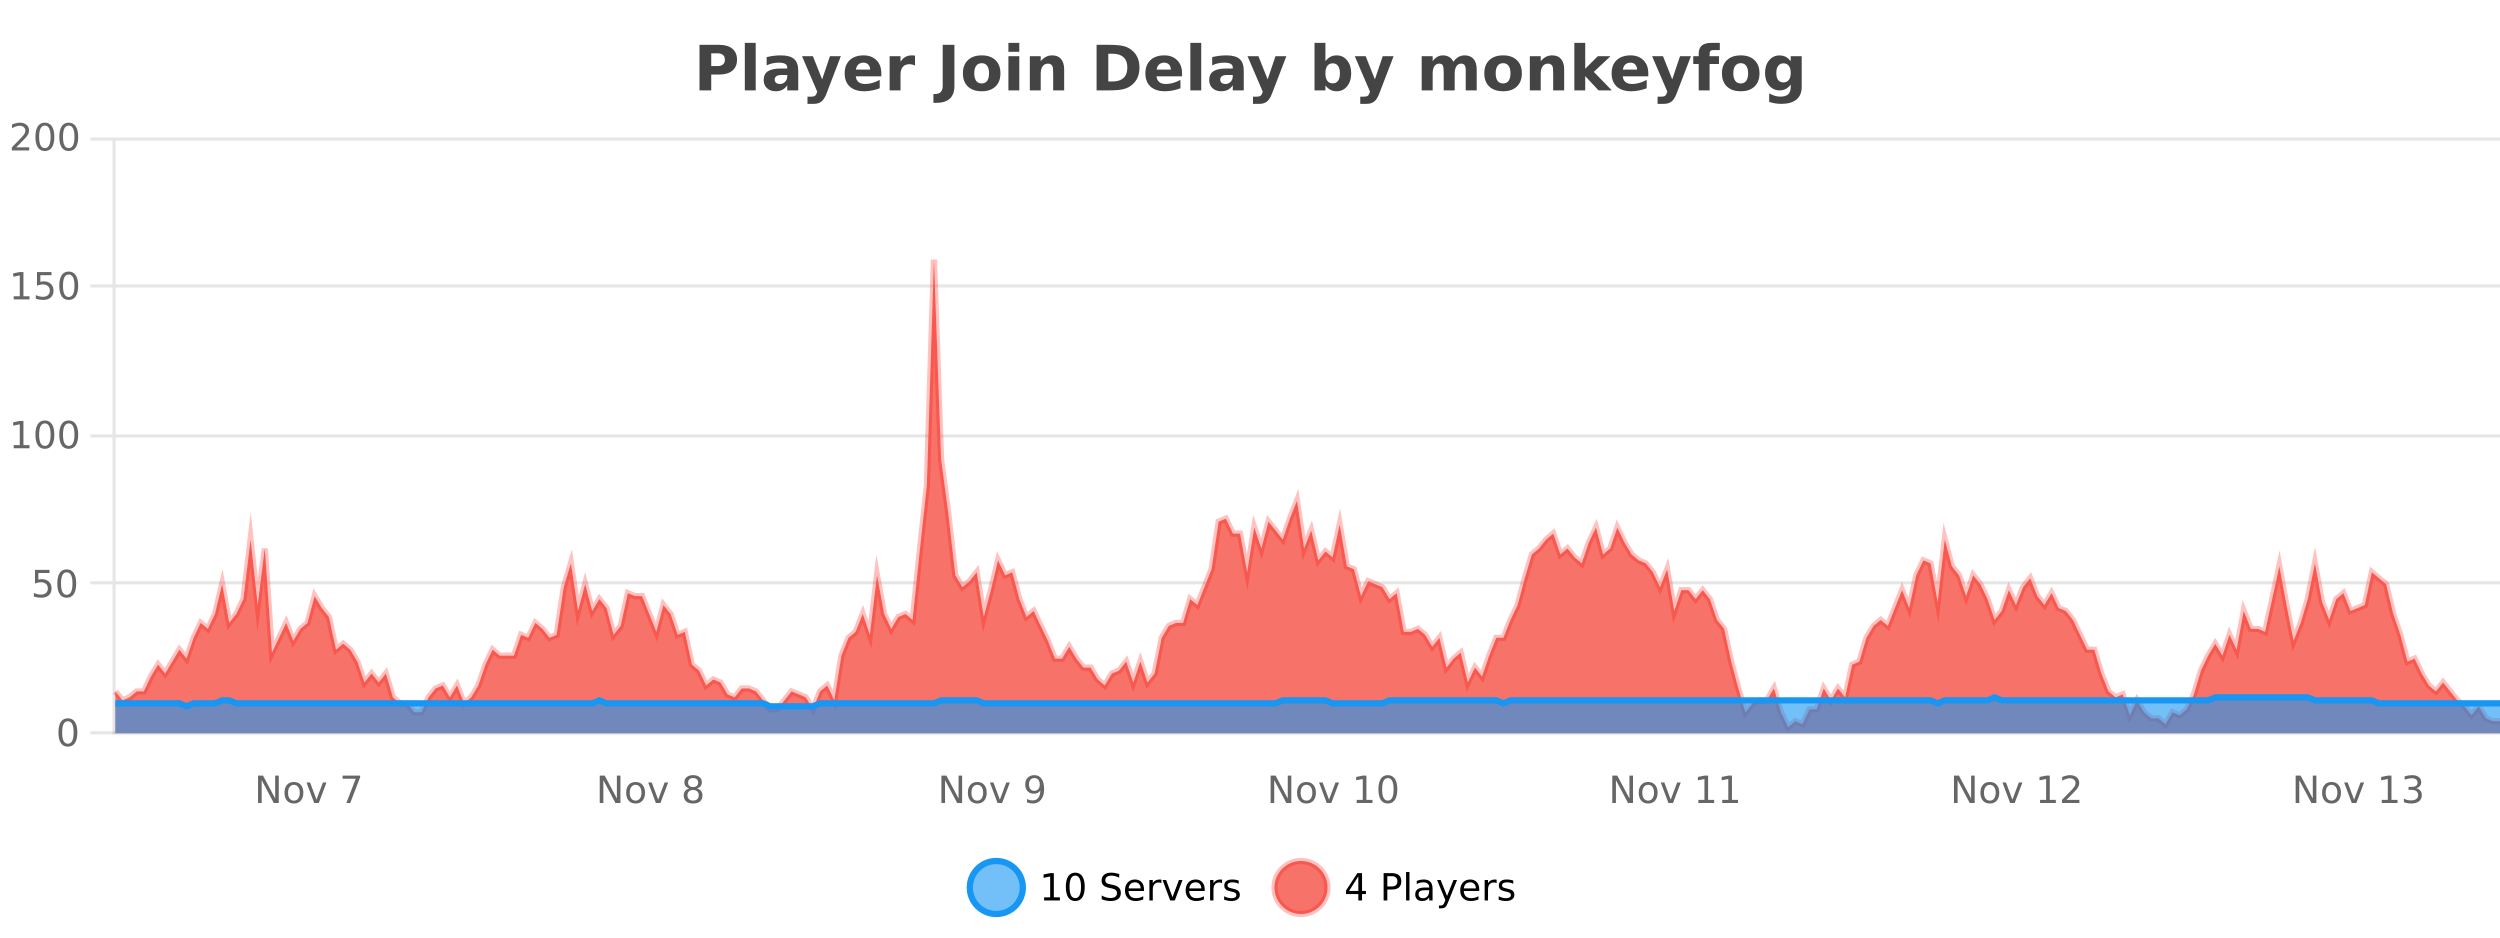 <?xml version="1.0" encoding="UTF-8"?>
<svg xmlns="http://www.w3.org/2000/svg" xmlns:xlink="http://www.w3.org/1999/xlink" width="800pt" height="300pt" viewBox="0 0 800 300" version="1.1">
<defs>
<clipPath id="clip1">
  <path d="M 282 263 L 356 263 L 356 300 L 282 300 Z M 282 263 "/>
</clipPath>
<clipPath id="clip2">
  <path d="M 379 263 L 454 263 L 454 300 L 379 300 Z M 379 263 "/>
</clipPath>
<clipPath id="clip3">
  <path d="M 36.906 83 L 800 83 L 800 234.602 L 36.906 234.602 Z M 36.906 83 "/>
</clipPath>
<clipPath id="clip4">
  <path d="M 35.906 54 L 800 54 L 800 235.602 L 35.906 235.602 Z M 35.906 54 "/>
</clipPath>
<clipPath id="clip5">
  <path d="M 36.906 223 L 800 223 L 800 234.602 L 36.906 234.602 Z M 36.906 223 "/>
</clipPath>
<clipPath id="clip6">
  <path d="M 35.906 194 L 800 194 L 800 235.602 L 35.906 235.602 Z M 35.906 194 "/>
</clipPath>
</defs>
<g id="surface43221">
<rect x="0" y="0" width="800" height="300" style="fill:rgb(100%,100%,100%);fill-opacity:1;stroke:none;"/>
<path style="fill:none;stroke-width:1;stroke-linecap:butt;stroke-linejoin:miter;stroke:rgb(0%,0%,0%);stroke-opacity:0.098;stroke-miterlimit:10;" d="M 37 234.5 L 800 234.5 "/>
<path style="fill:none;stroke-width:1;stroke-linecap:butt;stroke-linejoin:miter;stroke:rgb(0%,0%,0%);stroke-opacity:0.098;stroke-miterlimit:10;" d="M 28.906 234.5 L 36 234.5 "/>
<path style="fill:none;stroke-width:1;stroke-linecap:butt;stroke-linejoin:miter;stroke:rgb(0%,0%,0%);stroke-opacity:0.098;stroke-miterlimit:10;" d="M 37 186.5 L 800 186.5 "/>
<path style="fill:none;stroke-width:1;stroke-linecap:butt;stroke-linejoin:miter;stroke:rgb(0%,0%,0%);stroke-opacity:0.098;stroke-miterlimit:10;" d="M 28.906 186.5 L 36 186.5 "/>
<path style="fill:none;stroke-width:1;stroke-linecap:butt;stroke-linejoin:miter;stroke:rgb(0%,0%,0%);stroke-opacity:0.098;stroke-miterlimit:10;" d="M 37 139.5 L 800 139.5 "/>
<path style="fill:none;stroke-width:1;stroke-linecap:butt;stroke-linejoin:miter;stroke:rgb(0%,0%,0%);stroke-opacity:0.098;stroke-miterlimit:10;" d="M 28.906 139.5 L 36 139.5 "/>
<path style="fill:none;stroke-width:1;stroke-linecap:butt;stroke-linejoin:miter;stroke:rgb(0%,0%,0%);stroke-opacity:0.098;stroke-miterlimit:10;" d="M 37 91.5 L 800 91.5 "/>
<path style="fill:none;stroke-width:1;stroke-linecap:butt;stroke-linejoin:miter;stroke:rgb(0%,0%,0%);stroke-opacity:0.098;stroke-miterlimit:10;" d="M 28.906 91.5 L 36 91.5 "/>
<path style="fill:none;stroke-width:1;stroke-linecap:butt;stroke-linejoin:miter;stroke:rgb(0%,0%,0%);stroke-opacity:0.098;stroke-miterlimit:10;" d="M 37 44.5 L 800 44.5 "/>
<path style="fill:none;stroke-width:1;stroke-linecap:butt;stroke-linejoin:miter;stroke:rgb(0%,0%,0%);stroke-opacity:0.098;stroke-miterlimit:10;" d="M 28.906 44.5 L 36 44.5 "/>
<path style=" stroke:none;fill-rule:nonzero;fill:rgb(9.02%,58.824%,95.294%);fill-opacity:0.6;" d="M 327.305 284 C 327.305 288.688 323.508 292.484 318.82 292.484 C 314.133 292.484 310.336 288.688 310.336 284 C 310.336 279.312 314.133 275.516 318.82 275.516 C 323.508 275.516 327.305 279.312 327.305 284 Z M 327.305 284 "/>
<g clip-path="url(#clip1)" clip-rule="nonzero">
<path style="fill:none;stroke-width:2;stroke-linecap:butt;stroke-linejoin:miter;stroke:rgb(9.02%,58.824%,95.294%);stroke-opacity:1;stroke-miterlimit:10;" d="M 327.305 284 C 327.305 288.688 323.508 292.484 318.82 292.484 C 314.133 292.484 310.336 288.688 310.336 284 C 310.336 279.312 314.133 275.516 318.82 275.516 C 323.508 275.516 327.305 279.312 327.305 284 Z M 327.305 284 "/>
</g>
<path style=" stroke:none;fill-rule:nonzero;fill:rgb(0%,0%,0%);fill-opacity:1;" d="M 334.117 287.156 L 336.055 287.156 L 336.055 280.484 L 333.945 280.906 L 333.945 279.828 L 336.039 279.406 L 337.227 279.406 L 337.227 287.156 L 339.164 287.156 L 339.164 288.156 L 334.117 288.156 Z M 344.082 280.188 C 343.477 280.188 343.02 280.492 342.707 281.094 C 342.402 281.688 342.254 282.59 342.254 283.797 C 342.254 284.996 342.402 285.898 342.707 286.5 C 343.02 287.094 343.477 287.391 344.082 287.391 C 344.695 287.391 345.152 287.094 345.457 286.5 C 345.77 285.898 345.926 284.996 345.926 283.797 C 345.926 282.59 345.77 281.688 345.457 281.094 C 345.152 280.492 344.695 280.188 344.082 280.188 Z M 344.082 279.25 C 345.059 279.25 345.809 279.641 346.332 280.422 C 346.852 281.195 347.113 282.32 347.113 283.797 C 347.113 285.266 346.852 286.391 346.332 287.172 C 345.809 287.945 345.059 288.328 344.082 288.328 C 343.102 288.328 342.352 287.945 341.832 287.172 C 341.32 286.391 341.066 285.266 341.066 283.797 C 341.066 282.32 341.32 281.195 341.832 280.422 C 342.352 279.641 343.102 279.25 344.082 279.25 Z M 358.141 279.688 L 358.141 280.844 C 357.691 280.637 357.266 280.48 356.859 280.375 C 356.461 280.262 356.082 280.203 355.719 280.203 C 355.07 280.203 354.57 280.328 354.219 280.578 C 353.875 280.828 353.703 281.188 353.703 281.656 C 353.703 282.043 353.816 282.336 354.047 282.531 C 354.273 282.73 354.719 282.887 355.375 283 L 356.078 283.156 C 356.961 283.324 357.613 283.621 358.031 284.047 C 358.457 284.465 358.672 285.027 358.672 285.734 C 358.672 286.59 358.383 287.234 357.812 287.672 C 357.25 288.109 356.414 288.328 355.312 288.328 C 354.906 288.328 354.469 288.281 354 288.188 C 353.531 288.094 353.047 287.953 352.547 287.766 L 352.547 286.547 C 353.023 286.82 353.492 287.023 353.953 287.156 C 354.422 287.293 354.875 287.359 355.312 287.359 C 355.988 287.359 356.508 287.23 356.875 286.969 C 357.25 286.699 357.438 286.32 357.438 285.828 C 357.438 285.402 357.301 285.07 357.031 284.828 C 356.77 284.578 356.336 284.398 355.734 284.281 L 355.016 284.141 C 354.129 283.965 353.488 283.688 353.094 283.312 C 352.707 282.938 352.516 282.418 352.516 281.75 C 352.516 280.969 352.785 280.359 353.328 279.922 C 353.867 279.477 354.617 279.25 355.578 279.25 C 355.992 279.25 356.41 279.289 356.828 279.359 C 357.254 279.434 357.691 279.543 358.141 279.688 Z M 366.086 284.609 L 366.086 285.125 L 361.117 285.125 C 361.168 285.875 361.391 286.445 361.789 286.828 C 362.195 287.215 362.75 287.406 363.461 287.406 C 363.875 287.406 364.277 287.359 364.664 287.266 C 365.059 287.164 365.449 287.008 365.836 286.797 L 365.836 287.828 C 365.438 287.984 365.039 288.105 364.633 288.188 C 364.227 288.281 363.812 288.328 363.398 288.328 C 362.355 288.328 361.527 288.027 360.914 287.422 C 360.297 286.809 359.992 285.98 359.992 284.938 C 359.992 283.867 360.281 283.016 360.867 282.391 C 361.449 281.758 362.23 281.438 363.211 281.438 C 364.094 281.438 364.793 281.727 365.305 282.297 C 365.824 282.859 366.086 283.633 366.086 284.609 Z M 365.008 284.281 C 364.996 283.699 364.828 283.23 364.508 282.875 C 364.184 282.523 363.758 282.344 363.227 282.344 C 362.621 282.344 362.137 282.516 361.773 282.859 C 361.418 283.203 361.215 283.684 361.164 284.297 Z M 371.656 282.594 C 371.531 282.531 371.395 282.484 371.25 282.453 C 371.113 282.414 370.957 282.391 370.781 282.391 C 370.176 282.391 369.707 282.59 369.375 282.984 C 369.051 283.383 368.891 283.953 368.891 284.703 L 368.891 288.156 L 367.812 288.156 L 367.812 281.594 L 368.891 281.594 L 368.891 282.609 C 369.117 282.215 369.414 281.922 369.781 281.734 C 370.145 281.539 370.586 281.438 371.109 281.438 C 371.18 281.438 371.258 281.445 371.344 281.453 C 371.438 281.465 371.535 281.48 371.641 281.5 Z M 372.012 281.594 L 373.152 281.594 L 375.199 287.094 L 377.262 281.594 L 378.402 281.594 L 375.934 288.156 L 374.465 288.156 Z M 385.504 284.609 L 385.504 285.125 L 380.535 285.125 C 380.586 285.875 380.809 286.445 381.207 286.828 C 381.613 287.215 382.168 287.406 382.879 287.406 C 383.293 287.406 383.695 287.359 384.082 287.266 C 384.477 287.164 384.867 287.008 385.254 286.797 L 385.254 287.828 C 384.855 287.984 384.457 288.105 384.051 288.188 C 383.645 288.281 383.23 288.328 382.816 288.328 C 381.773 288.328 380.945 288.027 380.332 287.422 C 379.715 286.809 379.41 285.98 379.41 284.938 C 379.41 283.867 379.699 283.016 380.285 282.391 C 380.867 281.758 381.648 281.438 382.629 281.438 C 383.512 281.438 384.211 281.727 384.723 282.297 C 385.242 282.859 385.504 283.633 385.504 284.609 Z M 384.426 284.281 C 384.414 283.699 384.246 283.23 383.926 282.875 C 383.602 282.523 383.176 282.344 382.645 282.344 C 382.039 282.344 381.555 282.516 381.191 282.859 C 380.836 283.203 380.633 283.684 380.582 284.297 Z M 391.074 282.594 C 390.949 282.531 390.812 282.484 390.668 282.453 C 390.531 282.414 390.375 282.391 390.199 282.391 C 389.594 282.391 389.125 282.59 388.793 282.984 C 388.469 283.383 388.309 283.953 388.309 284.703 L 388.309 288.156 L 387.23 288.156 L 387.23 281.594 L 388.309 281.594 L 388.309 282.609 C 388.535 282.215 388.832 281.922 389.199 281.734 C 389.562 281.539 390.004 281.438 390.527 281.438 C 390.598 281.438 390.676 281.445 390.762 281.453 C 390.855 281.465 390.953 281.48 391.059 281.5 Z M 396.383 281.781 L 396.383 282.812 C 396.078 282.656 395.762 282.543 395.43 282.469 C 395.105 282.387 394.766 282.344 394.414 282.344 C 393.883 282.344 393.48 282.43 393.211 282.594 C 392.938 282.75 392.805 282.996 392.805 283.328 C 392.805 283.578 392.898 283.777 393.086 283.922 C 393.281 284.059 393.672 284.188 394.258 284.312 L 394.617 284.406 C 395.387 284.562 395.934 284.793 396.258 285.094 C 396.578 285.398 396.742 285.812 396.742 286.344 C 396.742 286.961 396.496 287.445 396.008 287.797 C 395.527 288.152 394.867 288.328 394.023 288.328 C 393.668 288.328 393.297 288.289 392.914 288.219 C 392.539 288.156 392.141 288.059 391.727 287.922 L 391.727 286.797 C 392.121 287.008 392.512 287.164 392.898 287.266 C 393.281 287.371 393.668 287.422 394.055 287.422 C 394.555 287.422 394.938 287.34 395.211 287.172 C 395.492 286.996 395.633 286.746 395.633 286.422 C 395.633 286.133 395.531 285.906 395.336 285.75 C 395.137 285.594 394.703 285.445 394.039 285.297 L 393.664 285.219 C 392.996 285.074 392.512 284.855 392.211 284.562 C 391.918 284.273 391.773 283.875 391.773 283.375 C 391.773 282.75 391.992 282.273 392.43 281.938 C 392.867 281.605 393.484 281.438 394.289 281.438 C 394.684 281.438 395.059 281.469 395.414 281.531 C 395.766 281.586 396.09 281.668 396.383 281.781 Z M 328.82 277.016 "/>
<path style=" stroke:none;fill-rule:nonzero;fill:rgb(96.863%,44.706%,40.784%);fill-opacity:1;" d="M 424.809 284 C 424.809 288.688 421.008 292.484 416.32 292.484 C 411.637 292.484 407.836 288.688 407.836 284 C 407.836 279.312 411.637 275.516 416.32 275.516 C 421.008 275.516 424.809 279.312 424.809 284 Z M 424.809 284 "/>
<g clip-path="url(#clip2)" clip-rule="nonzero">
<path style="fill:none;stroke-width:2;stroke-linecap:butt;stroke-linejoin:miter;stroke:rgb(100%,4.706%,0%);stroke-opacity:0.247;stroke-miterlimit:10;" d="M 424.809 284 C 424.809 288.688 421.008 292.484 416.32 292.484 C 411.637 292.484 407.836 288.688 407.836 284 C 407.836 279.312 411.637 275.516 416.32 275.516 C 421.008 275.516 424.809 279.312 424.809 284 Z M 424.809 284 "/>
</g>
<path style=" stroke:none;fill-rule:nonzero;fill:rgb(0%,0%,0%);fill-opacity:1;" d="M 434.664 280.438 L 431.68 285.109 L 434.664 285.109 Z M 434.352 279.406 L 435.852 279.406 L 435.852 285.109 L 437.102 285.109 L 437.102 286.094 L 435.852 286.094 L 435.852 288.156 L 434.664 288.156 L 434.664 286.094 L 430.727 286.094 L 430.727 284.953 Z M 443.945 280.375 L 443.945 283.672 L 445.43 283.672 C 445.98 283.672 446.406 283.531 446.711 283.25 C 447.012 282.961 447.164 282.547 447.164 282.016 C 447.164 281.496 447.012 281.094 446.711 280.812 C 446.406 280.523 445.98 280.375 445.43 280.375 Z M 442.758 279.406 L 445.43 279.406 C 446.418 279.406 447.164 279.633 447.664 280.078 C 448.164 280.516 448.414 281.164 448.414 282.016 C 448.414 282.883 448.164 283.539 447.664 283.984 C 447.164 284.422 446.418 284.641 445.43 284.641 L 443.945 284.641 L 443.945 288.156 L 442.758 288.156 Z M 449.945 279.031 L 451.023 279.031 L 451.023 288.156 L 449.945 288.156 Z M 456.266 284.859 C 455.398 284.859 454.797 284.961 454.453 285.156 C 454.117 285.355 453.953 285.695 453.953 286.172 C 453.953 286.559 454.078 286.867 454.328 287.094 C 454.586 287.312 454.93 287.422 455.359 287.422 C 455.961 287.422 456.441 287.215 456.797 286.797 C 457.16 286.371 457.344 285.805 457.344 285.094 L 457.344 284.859 Z M 458.422 284.406 L 458.422 288.156 L 457.344 288.156 L 457.344 287.156 C 457.094 287.555 456.785 287.852 456.422 288.047 C 456.055 288.234 455.609 288.328 455.078 288.328 C 454.398 288.328 453.863 288.141 453.469 287.766 C 453.07 287.383 452.875 286.875 452.875 286.25 C 452.875 285.512 453.117 284.953 453.609 284.578 C 454.109 284.203 454.848 284.016 455.828 284.016 L 457.344 284.016 L 457.344 283.906 C 457.344 283.406 457.176 283.023 456.844 282.75 C 456.52 282.48 456.066 282.344 455.484 282.344 C 455.109 282.344 454.738 282.391 454.375 282.484 C 454.02 282.578 453.68 282.715 453.359 282.891 L 453.359 281.891 C 453.754 281.734 454.133 281.621 454.5 281.547 C 454.875 281.477 455.238 281.438 455.594 281.438 C 456.539 281.438 457.25 281.684 457.719 282.172 C 458.188 282.664 458.422 283.406 458.422 284.406 Z M 463.367 288.766 C 463.062 289.547 462.766 290.055 462.477 290.297 C 462.184 290.535 461.797 290.656 461.32 290.656 L 460.461 290.656 L 460.461 289.75 L 461.086 289.75 C 461.387 289.75 461.617 289.676 461.773 289.531 C 461.938 289.395 462.121 289.066 462.32 288.547 L 462.523 288.047 L 459.867 281.594 L 461.008 281.594 L 463.055 286.719 L 465.117 281.594 L 466.258 281.594 Z M 473.359 284.609 L 473.359 285.125 L 468.391 285.125 C 468.441 285.875 468.664 286.445 469.062 286.828 C 469.469 287.215 470.023 287.406 470.734 287.406 C 471.148 287.406 471.551 287.359 471.938 287.266 C 472.332 287.164 472.723 287.008 473.109 286.797 L 473.109 287.828 C 472.711 287.984 472.312 288.105 471.906 288.188 C 471.5 288.281 471.086 288.328 470.672 288.328 C 469.629 288.328 468.801 288.027 468.188 287.422 C 467.57 286.809 467.266 285.98 467.266 284.938 C 467.266 283.867 467.555 283.016 468.141 282.391 C 468.723 281.758 469.504 281.438 470.484 281.438 C 471.367 281.438 472.066 281.727 472.578 282.297 C 473.098 282.859 473.359 283.633 473.359 284.609 Z M 472.281 284.281 C 472.27 283.699 472.102 283.23 471.781 282.875 C 471.457 282.523 471.031 282.344 470.5 282.344 C 469.895 282.344 469.41 282.516 469.047 282.859 C 468.691 283.203 468.488 283.684 468.438 284.297 Z M 478.93 282.594 C 478.805 282.531 478.668 282.484 478.523 282.453 C 478.387 282.414 478.23 282.391 478.055 282.391 C 477.449 282.391 476.98 282.59 476.648 282.984 C 476.324 283.383 476.164 283.953 476.164 284.703 L 476.164 288.156 L 475.086 288.156 L 475.086 281.594 L 476.164 281.594 L 476.164 282.609 C 476.391 282.215 476.688 281.922 477.055 281.734 C 477.418 281.539 477.859 281.438 478.383 281.438 C 478.453 281.438 478.531 281.445 478.617 281.453 C 478.711 281.465 478.809 281.48 478.914 281.5 Z M 484.238 281.781 L 484.238 282.812 C 483.934 282.656 483.617 282.543 483.285 282.469 C 482.961 282.387 482.621 282.344 482.27 282.344 C 481.738 282.344 481.336 282.43 481.066 282.594 C 480.793 282.75 480.66 282.996 480.66 283.328 C 480.66 283.578 480.754 283.777 480.941 283.922 C 481.137 284.059 481.527 284.188 482.113 284.312 L 482.473 284.406 C 483.242 284.562 483.789 284.793 484.113 285.094 C 484.434 285.398 484.598 285.812 484.598 286.344 C 484.598 286.961 484.352 287.445 483.863 287.797 C 483.383 288.152 482.723 288.328 481.879 288.328 C 481.523 288.328 481.152 288.289 480.77 288.219 C 480.395 288.156 479.996 288.059 479.582 287.922 L 479.582 286.797 C 479.977 287.008 480.367 287.164 480.754 287.266 C 481.137 287.371 481.523 287.422 481.91 287.422 C 482.41 287.422 482.793 287.34 483.066 287.172 C 483.348 286.996 483.488 286.746 483.488 286.422 C 483.488 286.133 483.387 285.906 483.191 285.75 C 482.992 285.594 482.559 285.445 481.895 285.297 L 481.52 285.219 C 480.852 285.074 480.367 284.855 480.066 284.562 C 479.773 284.273 479.629 283.875 479.629 283.375 C 479.629 282.75 479.848 282.273 480.285 281.938 C 480.723 281.605 481.34 281.438 482.145 281.438 C 482.539 281.438 482.914 281.469 483.27 281.531 C 483.621 281.586 483.945 281.668 484.238 281.781 Z M 426.32 277.016 "/>
<path style=" stroke:none;fill-rule:nonzero;fill:rgb(26.667%,26.667%,26.667%);fill-opacity:1;" d="M 223.844 14.344 L 230.078 14.344 C 231.93 14.344 233.352 14.758 234.344 15.578 C 235.344 16.402 235.844 17.574 235.844 19.094 C 235.844 20.625 235.344 21.805 234.344 22.625 C 233.352 23.449 231.93 23.859 230.078 23.859 L 227.594 23.859 L 227.594 28.922 L 223.844 28.922 Z M 227.594 17.062 L 227.594 21.141 L 229.672 21.141 C 230.398 21.141 230.961 20.965 231.359 20.609 C 231.766 20.258 231.969 19.75 231.969 19.094 C 231.969 18.449 231.766 17.949 231.359 17.594 C 230.961 17.242 230.398 17.062 229.672 17.062 Z M 238.344 13.719 L 241.828 13.719 L 241.828 28.922 L 238.344 28.922 Z M 250.094 24 C 249.363 24 248.816 24.125 248.453 24.375 C 248.086 24.617 247.906 24.98 247.906 25.469 C 247.906 25.906 248.051 26.25 248.344 26.5 C 248.645 26.75 249.055 26.875 249.578 26.875 C 250.234 26.875 250.785 26.641 251.234 26.172 C 251.691 25.703 251.922 25.117 251.922 24.406 L 251.922 24 Z M 255.438 22.688 L 255.438 28.922 L 251.922 28.922 L 251.922 27.297 C 251.453 27.965 250.922 28.449 250.328 28.75 C 249.742 29.051 249.031 29.203 248.188 29.203 C 247.062 29.203 246.145 28.875 245.438 28.219 C 244.727 27.555 244.375 26.695 244.375 25.641 C 244.375 24.359 244.812 23.422 245.688 22.828 C 246.57 22.227 247.961 21.922 249.859 21.922 L 251.922 21.922 L 251.922 21.641 C 251.922 21.09 251.703 20.688 251.266 20.438 C 250.828 20.18 250.145 20.047 249.219 20.047 C 248.469 20.047 247.77 20.125 247.125 20.281 C 246.477 20.43 245.879 20.648 245.328 20.938 L 245.328 18.281 C 246.078 18.094 246.828 17.953 247.578 17.859 C 248.336 17.766 249.098 17.719 249.859 17.719 C 251.828 17.719 253.25 18.109 254.125 18.891 C 255 19.664 255.438 20.93 255.438 22.688 Z M 256.645 17.984 L 260.129 17.984 L 263.082 25.406 L 265.582 17.984 L 269.066 17.984 L 264.473 29.953 C 264.012 31.172 263.473 32.02 262.848 32.5 C 262.23 32.988 261.426 33.234 260.426 33.234 L 258.395 33.234 L 258.395 30.938 L 259.488 30.938 C 260.082 30.938 260.512 30.844 260.785 30.656 C 261.055 30.469 261.262 30.129 261.41 29.641 L 261.52 29.344 Z M 282.023 23.422 L 282.023 24.422 L 273.852 24.422 C 273.934 25.246 274.23 25.859 274.742 26.266 C 275.25 26.672 275.961 26.875 276.867 26.875 C 277.605 26.875 278.359 26.766 279.133 26.547 C 279.902 26.328 280.695 26 281.508 25.562 L 281.508 28.25 C 280.684 28.562 279.855 28.797 279.023 28.953 C 278.199 29.117 277.375 29.203 276.555 29.203 C 274.574 29.203 273.031 28.703 271.93 27.703 C 270.836 26.695 270.289 25.281 270.289 23.469 C 270.289 21.68 270.824 20.273 271.898 19.25 C 272.98 18.23 274.465 17.719 276.352 17.719 C 278.07 17.719 279.445 18.242 280.477 19.281 C 281.508 20.312 282.023 21.695 282.023 23.422 Z M 278.43 22.266 C 278.43 21.602 278.234 21.062 277.852 20.656 C 277.465 20.25 276.961 20.047 276.336 20.047 C 275.656 20.047 275.105 20.242 274.68 20.625 C 274.262 21 274 21.547 273.898 22.266 Z M 292.809 20.969 C 292.496 20.824 292.188 20.719 291.887 20.656 C 291.582 20.586 291.281 20.547 290.98 20.547 C 290.074 20.547 289.375 20.836 288.887 21.406 C 288.406 21.98 288.168 22.805 288.168 23.875 L 288.168 28.922 L 284.684 28.922 L 284.684 17.984 L 288.168 17.984 L 288.168 19.781 C 288.613 19.062 289.129 18.543 289.715 18.219 C 290.297 17.887 290.996 17.719 291.809 17.719 C 291.934 17.719 292.062 17.727 292.199 17.734 C 292.332 17.746 292.531 17.766 292.793 17.797 Z M 301.664 14.344 L 305.414 14.344 L 305.414 27.5 C 305.414 29.32 304.918 30.68 303.93 31.578 C 302.949 32.473 301.461 32.922 299.461 32.922 L 298.695 32.922 L 298.695 30.078 L 299.289 30.078 C 300.07 30.078 300.656 29.859 301.055 29.422 C 301.461 28.992 301.664 28.355 301.664 27.5 Z M 314.156 20.219 C 313.375 20.219 312.781 20.5 312.375 21.062 C 311.969 21.617 311.766 22.418 311.766 23.469 C 311.766 24.512 311.969 25.312 312.375 25.875 C 312.781 26.43 313.375 26.703 314.156 26.703 C 314.914 26.703 315.492 26.43 315.891 25.875 C 316.297 25.312 316.5 24.512 316.5 23.469 C 316.5 22.418 316.297 21.617 315.891 21.062 C 315.492 20.5 314.914 20.219 314.156 20.219 Z M 314.156 17.719 C 316.031 17.719 317.492 18.23 318.547 19.25 C 319.609 20.262 320.141 21.668 320.141 23.469 C 320.141 25.262 319.609 26.668 318.547 27.688 C 317.492 28.699 316.031 29.203 314.156 29.203 C 312.258 29.203 310.781 28.699 309.719 27.688 C 308.656 26.668 308.125 25.262 308.125 23.469 C 308.125 21.668 308.656 20.262 309.719 19.25 C 310.781 18.23 312.258 17.719 314.156 17.719 Z M 322.691 17.984 L 326.176 17.984 L 326.176 28.922 L 322.691 28.922 Z M 322.691 13.719 L 326.176 13.719 L 326.176 16.578 L 322.691 16.578 Z M 340.531 22.266 L 340.531 28.922 L 337.016 28.922 L 337.016 23.828 C 337.016 22.883 336.992 22.23 336.953 21.875 C 336.91 21.512 336.836 21.246 336.734 21.078 C 336.598 20.852 336.41 20.672 336.172 20.547 C 335.941 20.422 335.676 20.359 335.375 20.359 C 334.645 20.359 334.07 20.641 333.656 21.203 C 333.238 21.766 333.031 22.547 333.031 23.547 L 333.031 28.922 L 329.547 28.922 L 329.547 17.984 L 333.031 17.984 L 333.031 19.578 C 333.562 18.945 334.125 18.477 334.719 18.172 C 335.312 17.871 335.961 17.719 336.672 17.719 C 337.941 17.719 338.898 18.109 339.547 18.891 C 340.203 19.664 340.531 20.789 340.531 22.266 Z M 354.656 17.188 L 354.656 26.078 L 356 26.078 C 357.539 26.078 358.719 25.699 359.531 24.938 C 360.344 24.18 360.75 23.07 360.75 21.609 C 360.75 20.172 360.344 19.078 359.531 18.328 C 358.727 17.57 357.551 17.188 356 17.188 Z M 350.906 14.344 L 354.859 14.344 C 357.078 14.344 358.727 14.5 359.812 14.812 C 360.895 15.125 361.82 15.664 362.594 16.422 C 363.281 17.078 363.789 17.84 364.125 18.703 C 364.457 19.559 364.625 20.527 364.625 21.609 C 364.625 22.715 364.457 23.699 364.125 24.562 C 363.789 25.43 363.281 26.188 362.594 26.844 C 361.812 27.594 360.875 28.133 359.781 28.453 C 358.688 28.766 357.047 28.922 354.859 28.922 L 350.906 28.922 Z M 378.258 23.422 L 378.258 24.422 L 370.086 24.422 C 370.168 25.246 370.465 25.859 370.977 26.266 C 371.484 26.672 372.195 26.875 373.102 26.875 C 373.84 26.875 374.594 26.766 375.367 26.547 C 376.137 26.328 376.93 26 377.742 25.562 L 377.742 28.25 C 376.918 28.562 376.09 28.797 375.258 28.953 C 374.434 29.117 373.609 29.203 372.789 29.203 C 370.809 29.203 369.266 28.703 368.164 27.703 C 367.07 26.695 366.523 25.281 366.523 23.469 C 366.523 21.68 367.059 20.273 368.133 19.25 C 369.215 18.23 370.699 17.719 372.586 17.719 C 374.305 17.719 375.68 18.242 376.711 19.281 C 377.742 20.312 378.258 21.695 378.258 23.422 Z M 374.664 22.266 C 374.664 21.602 374.469 21.062 374.086 20.656 C 373.699 20.25 373.195 20.047 372.57 20.047 C 371.891 20.047 371.34 20.242 370.914 20.625 C 370.496 21 370.234 21.547 370.133 22.266 Z M 380.914 13.719 L 384.398 13.719 L 384.398 28.922 L 380.914 28.922 Z M 392.66 24 C 391.93 24 391.383 24.125 391.02 24.375 C 390.652 24.617 390.473 24.98 390.473 25.469 C 390.473 25.906 390.617 26.25 390.91 26.5 C 391.211 26.75 391.621 26.875 392.145 26.875 C 392.801 26.875 393.352 26.641 393.801 26.172 C 394.258 25.703 394.488 25.117 394.488 24.406 L 394.488 24 Z M 398.004 22.688 L 398.004 28.922 L 394.488 28.922 L 394.488 27.297 C 394.02 27.965 393.488 28.449 392.895 28.75 C 392.309 29.051 391.598 29.203 390.754 29.203 C 389.629 29.203 388.711 28.875 388.004 28.219 C 387.293 27.555 386.941 26.695 386.941 25.641 C 386.941 24.359 387.379 23.422 388.254 22.828 C 389.137 22.227 390.527 21.922 392.426 21.922 L 394.488 21.922 L 394.488 21.641 C 394.488 21.09 394.27 20.688 393.832 20.438 C 393.395 20.18 392.711 20.047 391.785 20.047 C 391.035 20.047 390.336 20.125 389.691 20.281 C 389.043 20.43 388.445 20.648 387.895 20.938 L 387.895 18.281 C 388.645 18.094 389.395 17.953 390.145 17.859 C 390.902 17.766 391.664 17.719 392.426 17.719 C 394.395 17.719 395.816 18.109 396.691 18.891 C 397.566 19.664 398.004 20.93 398.004 22.688 Z M 399.211 17.984 L 402.695 17.984 L 405.648 25.406 L 408.148 17.984 L 411.633 17.984 L 407.039 29.953 C 406.578 31.172 406.039 32.02 405.414 32.5 C 404.797 32.988 403.992 33.234 402.992 33.234 L 400.961 33.234 L 400.961 30.938 L 402.055 30.938 C 402.648 30.938 403.078 30.844 403.352 30.656 C 403.621 30.469 403.828 30.129 403.977 29.641 L 404.086 29.344 Z M 426.461 26.672 C 427.211 26.672 427.781 26.402 428.18 25.859 C 428.574 25.309 428.773 24.512 428.773 23.469 C 428.773 22.43 428.574 21.637 428.18 21.094 C 427.781 20.543 427.211 20.266 426.461 20.266 C 425.711 20.266 425.133 20.543 424.727 21.094 C 424.328 21.637 424.133 22.43 424.133 23.469 C 424.133 24.5 424.328 25.293 424.727 25.844 C 425.133 26.398 425.711 26.672 426.461 26.672 Z M 424.133 19.578 C 424.621 18.945 425.156 18.477 425.742 18.172 C 426.324 17.871 426.996 17.719 427.758 17.719 C 429.109 17.719 430.219 18.258 431.086 19.328 C 431.949 20.402 432.383 21.781 432.383 23.469 C 432.383 25.148 431.949 26.523 431.086 27.594 C 430.219 28.668 429.109 29.203 427.758 29.203 C 426.996 29.203 426.324 29.051 425.742 28.75 C 425.156 28.449 424.621 27.98 424.133 27.344 L 424.133 28.922 L 420.648 28.922 L 420.648 13.719 L 424.133 13.719 Z M 433.531 17.984 L 437.016 17.984 L 439.969 25.406 L 442.469 17.984 L 445.953 17.984 L 441.359 29.953 C 440.898 31.172 440.359 32.02 439.734 32.5 C 439.117 32.988 438.312 33.234 437.312 33.234 L 435.281 33.234 L 435.281 30.938 L 436.375 30.938 C 436.969 30.938 437.398 30.844 437.672 30.656 C 437.941 30.469 438.148 30.129 438.297 29.641 L 438.406 29.344 Z M 465.094 19.797 C 465.539 19.121 466.066 18.605 466.672 18.25 C 467.285 17.898 467.957 17.719 468.688 17.719 C 469.938 17.719 470.891 18.109 471.547 18.891 C 472.211 19.664 472.547 20.789 472.547 22.266 L 472.547 28.922 L 469.031 28.922 L 469.031 23.219 C 469.031 23.137 469.031 23.047 469.031 22.953 C 469.039 22.859 469.047 22.73 469.047 22.562 C 469.047 21.793 468.93 21.234 468.703 20.891 C 468.473 20.539 468.102 20.359 467.594 20.359 C 466.938 20.359 466.426 20.637 466.062 21.188 C 465.695 21.73 465.508 22.516 465.5 23.547 L 465.5 28.922 L 461.984 28.922 L 461.984 23.219 C 461.984 22.012 461.879 21.234 461.672 20.891 C 461.461 20.539 461.094 20.359 460.562 20.359 C 459.883 20.359 459.363 20.637 459 21.188 C 458.633 21.73 458.453 22.516 458.453 23.547 L 458.453 28.922 L 454.938 28.922 L 454.938 17.984 L 458.453 17.984 L 458.453 19.578 C 458.891 18.965 459.383 18.5 459.938 18.188 C 460.488 17.875 461.102 17.719 461.781 17.719 C 462.531 17.719 463.195 17.902 463.781 18.266 C 464.363 18.633 464.801 19.141 465.094 19.797 Z M 481.008 20.219 C 480.227 20.219 479.633 20.5 479.227 21.062 C 478.82 21.617 478.617 22.418 478.617 23.469 C 478.617 24.512 478.82 25.312 479.227 25.875 C 479.633 26.43 480.227 26.703 481.008 26.703 C 481.766 26.703 482.344 26.43 482.742 25.875 C 483.148 25.312 483.352 24.512 483.352 23.469 C 483.352 22.418 483.148 21.617 482.742 21.062 C 482.344 20.5 481.766 20.219 481.008 20.219 Z M 481.008 17.719 C 482.883 17.719 484.344 18.23 485.398 19.25 C 486.461 20.262 486.992 21.668 486.992 23.469 C 486.992 25.262 486.461 26.668 485.398 27.688 C 484.344 28.699 482.883 29.203 481.008 29.203 C 479.109 29.203 477.633 28.699 476.57 27.688 C 475.508 26.668 474.977 25.262 474.977 23.469 C 474.977 21.668 475.508 20.262 476.57 19.25 C 477.633 18.23 479.109 17.719 481.008 17.719 Z M 500.531 22.266 L 500.531 28.922 L 497.016 28.922 L 497.016 23.828 C 497.016 22.883 496.992 22.23 496.953 21.875 C 496.91 21.512 496.836 21.246 496.734 21.078 C 496.598 20.852 496.41 20.672 496.172 20.547 C 495.941 20.422 495.676 20.359 495.375 20.359 C 494.645 20.359 494.07 20.641 493.656 21.203 C 493.238 21.766 493.031 22.547 493.031 23.547 L 493.031 28.922 L 489.547 28.922 L 489.547 17.984 L 493.031 17.984 L 493.031 19.578 C 493.562 18.945 494.125 18.477 494.719 18.172 C 495.312 17.871 495.961 17.719 496.672 17.719 C 497.941 17.719 498.898 18.109 499.547 18.891 C 500.203 19.664 500.531 20.789 500.531 22.266 Z M 503.785 13.719 L 507.27 13.719 L 507.27 22 L 511.301 17.984 L 515.363 17.984 L 510.02 23 L 515.785 28.922 L 511.535 28.922 L 507.27 24.359 L 507.27 28.922 L 503.785 28.922 Z M 527.453 23.422 L 527.453 24.422 L 519.281 24.422 C 519.363 25.246 519.66 25.859 520.172 26.266 C 520.68 26.672 521.391 26.875 522.297 26.875 C 523.035 26.875 523.789 26.766 524.562 26.547 C 525.332 26.328 526.125 26 526.938 25.562 L 526.938 28.25 C 526.113 28.562 525.285 28.797 524.453 28.953 C 523.629 29.117 522.805 29.203 521.984 29.203 C 520.004 29.203 518.461 28.703 517.359 27.703 C 516.266 26.695 515.719 25.281 515.719 23.469 C 515.719 21.68 516.254 20.273 517.328 19.25 C 518.41 18.23 519.895 17.719 521.781 17.719 C 523.5 17.719 524.875 18.242 525.906 19.281 C 526.938 20.312 527.453 21.695 527.453 23.422 Z M 523.859 22.266 C 523.859 21.602 523.664 21.062 523.281 20.656 C 522.895 20.25 522.391 20.047 521.766 20.047 C 521.086 20.047 520.535 20.242 520.109 20.625 C 519.691 21 519.43 21.547 519.328 22.266 Z M 528.676 17.984 L 532.16 17.984 L 535.113 25.406 L 537.613 17.984 L 541.098 17.984 L 536.504 29.953 C 536.043 31.172 535.504 32.02 534.879 32.5 C 534.262 32.988 533.457 33.234 532.457 33.234 L 530.426 33.234 L 530.426 30.938 L 531.52 30.938 C 532.113 30.938 532.543 30.844 532.816 30.656 C 533.086 30.469 533.293 30.129 533.441 29.641 L 533.551 29.344 Z M 550.336 13.719 L 550.336 16.016 L 548.398 16.016 C 547.906 16.016 547.562 16.109 547.367 16.297 C 547.168 16.477 547.07 16.781 547.07 17.219 L 547.07 17.984 L 550.07 17.984 L 550.07 20.484 L 547.07 20.484 L 547.07 28.922 L 543.586 28.922 L 543.586 20.484 L 541.836 20.484 L 541.836 17.984 L 543.586 17.984 L 543.586 17.219 C 543.586 16.031 543.914 15.152 544.57 14.578 C 545.234 14.008 546.266 13.719 547.664 13.719 Z M 557.055 20.219 C 556.273 20.219 555.68 20.5 555.273 21.062 C 554.867 21.617 554.664 22.418 554.664 23.469 C 554.664 24.512 554.867 25.312 555.273 25.875 C 555.68 26.43 556.273 26.703 557.055 26.703 C 557.812 26.703 558.391 26.43 558.789 25.875 C 559.195 25.312 559.398 24.512 559.398 23.469 C 559.398 22.418 559.195 21.617 558.789 21.062 C 558.391 20.5 557.812 20.219 557.055 20.219 Z M 557.055 17.719 C 558.93 17.719 560.391 18.23 561.445 19.25 C 562.508 20.262 563.039 21.668 563.039 23.469 C 563.039 25.262 562.508 26.668 561.445 27.688 C 560.391 28.699 558.93 29.203 557.055 29.203 C 555.156 29.203 553.68 28.699 552.617 27.688 C 551.555 26.668 551.023 25.262 551.023 23.469 C 551.023 21.668 551.555 20.262 552.617 19.25 C 553.68 18.23 555.156 17.719 557.055 17.719 Z M 573.031 27.062 C 572.551 27.699 572.02 28.168 571.438 28.469 C 570.852 28.773 570.18 28.922 569.422 28.922 C 568.086 28.922 566.984 28.398 566.109 27.344 C 565.242 26.293 564.812 24.953 564.812 23.328 C 564.812 21.695 565.242 20.355 566.109 19.312 C 566.984 18.262 568.086 17.734 569.422 17.734 C 570.18 17.734 570.852 17.887 571.438 18.188 C 572.02 18.492 572.551 18.965 573.031 19.609 L 573.031 17.984 L 576.547 17.984 L 576.547 27.812 C 576.547 29.57 575.988 30.914 574.875 31.844 C 573.77 32.77 572.16 33.234 570.047 33.234 C 569.367 33.234 568.707 33.18 568.062 33.078 C 567.426 32.973 566.785 32.816 566.141 32.609 L 566.141 29.875 C 566.754 30.227 567.352 30.488 567.938 30.656 C 568.52 30.832 569.109 30.922 569.703 30.922 C 570.848 30.922 571.688 30.672 572.219 30.172 C 572.758 29.672 573.031 28.887 573.031 27.812 Z M 570.719 20.266 C 570 20.266 569.438 20.531 569.031 21.062 C 568.625 21.594 568.422 22.352 568.422 23.328 C 568.422 24.328 568.613 25.09 569 25.609 C 569.395 26.121 569.969 26.375 570.719 26.375 C 571.445 26.375 572.016 26.109 572.422 25.578 C 572.828 25.047 573.031 24.297 573.031 23.328 C 573.031 22.352 572.828 21.594 572.422 21.062 C 572.016 20.531 571.445 20.266 570.719 20.266 Z M 222 10.359 "/>
<path style="fill:none;stroke-width:1;stroke-linecap:butt;stroke-linejoin:miter;stroke:rgb(0%,0%,0%);stroke-opacity:0.098;stroke-miterlimit:10;" d="M 36 234.5 L 801 234.5 "/>
<path style=" stroke:none;fill-rule:nonzero;fill:rgb(40%,40%,40%);fill-opacity:1;" d="M 82.578 248.203 L 84.172 248.203 L 88.062 255.516 L 88.062 248.203 L 89.203 248.203 L 89.203 256.953 L 87.609 256.953 L 83.734 249.641 L 83.734 256.953 L 82.578 256.953 Z M 94.055 251.141 C 93.48 251.141 93.023 251.371 92.68 251.828 C 92.344 252.277 92.18 252.891 92.18 253.672 C 92.18 254.465 92.344 255.086 92.68 255.531 C 93.012 255.98 93.469 256.203 94.055 256.203 C 94.625 256.203 95.078 255.98 95.414 255.531 C 95.758 255.074 95.93 254.453 95.93 253.672 C 95.93 252.902 95.758 252.289 95.414 251.828 C 95.078 251.371 94.625 251.141 94.055 251.141 Z M 94.055 250.234 C 94.992 250.234 95.727 250.543 96.258 251.156 C 96.797 251.762 97.07 252.602 97.07 253.672 C 97.07 254.746 96.797 255.59 96.258 256.203 C 95.727 256.82 94.992 257.125 94.055 257.125 C 93.117 257.125 92.375 256.82 91.836 256.203 C 91.305 255.59 91.039 254.746 91.039 253.672 C 91.039 252.602 91.305 251.762 91.836 251.156 C 92.375 250.543 93.117 250.234 94.055 250.234 Z M 98.086 250.391 L 99.227 250.391 L 101.273 255.891 L 103.336 250.391 L 104.477 250.391 L 102.008 256.953 L 100.539 256.953 Z M 109.625 248.203 L 115.25 248.203 L 115.25 248.703 L 112.078 256.953 L 110.844 256.953 L 113.828 249.203 L 109.625 249.203 Z M 81.406 245.816 "/>
<path style=" stroke:none;fill-rule:nonzero;fill:rgb(40%,40%,40%);fill-opacity:1;" d="M 191.918 248.203 L 193.512 248.203 L 197.402 255.516 L 197.402 248.203 L 198.543 248.203 L 198.543 256.953 L 196.949 256.953 L 193.074 249.641 L 193.074 256.953 L 191.918 256.953 Z M 203.395 251.141 C 202.82 251.141 202.363 251.371 202.02 251.828 C 201.684 252.277 201.52 252.891 201.52 253.672 C 201.52 254.465 201.684 255.086 202.02 255.531 C 202.352 255.98 202.809 256.203 203.395 256.203 C 203.965 256.203 204.418 255.98 204.754 255.531 C 205.098 255.074 205.27 254.453 205.27 253.672 C 205.27 252.902 205.098 252.289 204.754 251.828 C 204.418 251.371 203.965 251.141 203.395 251.141 Z M 203.395 250.234 C 204.332 250.234 205.066 250.543 205.598 251.156 C 206.137 251.762 206.41 252.602 206.41 253.672 C 206.41 254.746 206.137 255.59 205.598 256.203 C 205.066 256.82 204.332 257.125 203.395 257.125 C 202.457 257.125 201.715 256.82 201.176 256.203 C 200.645 255.59 200.379 254.746 200.379 253.672 C 200.379 252.602 200.645 251.762 201.176 251.156 C 201.715 250.543 202.457 250.234 203.395 250.234 Z M 207.422 250.391 L 208.562 250.391 L 210.609 255.891 L 212.672 250.391 L 213.812 250.391 L 211.344 256.953 L 209.875 256.953 Z M 221.793 252.797 C 221.23 252.797 220.785 252.949 220.465 253.25 C 220.141 253.555 219.98 253.965 219.98 254.484 C 219.98 255.016 220.141 255.434 220.465 255.734 C 220.785 256.039 221.23 256.188 221.793 256.188 C 222.355 256.188 222.797 256.039 223.121 255.734 C 223.441 255.434 223.605 255.016 223.605 254.484 C 223.605 253.965 223.441 253.555 223.121 253.25 C 222.809 252.949 222.363 252.797 221.793 252.797 Z M 220.605 252.297 C 220.105 252.172 219.707 251.938 219.418 251.594 C 219.137 251.242 218.996 250.812 218.996 250.312 C 218.996 249.617 219.246 249.062 219.746 248.656 C 220.246 248.25 220.926 248.047 221.793 248.047 C 222.668 248.047 223.348 248.25 223.84 248.656 C 224.34 249.062 224.59 249.617 224.59 250.312 C 224.59 250.812 224.449 251.242 224.168 251.594 C 223.887 251.938 223.488 252.172 222.98 252.297 C 223.551 252.434 223.996 252.695 224.309 253.078 C 224.629 253.465 224.793 253.934 224.793 254.484 C 224.793 255.34 224.531 255.996 224.012 256.453 C 223.5 256.902 222.762 257.125 221.793 257.125 C 220.832 257.125 220.094 256.902 219.574 256.453 C 219.051 255.996 218.793 255.34 218.793 254.484 C 218.793 253.934 218.953 253.465 219.277 253.078 C 219.598 252.695 220.043 252.434 220.605 252.297 Z M 220.184 250.422 C 220.184 250.883 220.324 251.234 220.605 251.484 C 220.887 251.734 221.281 251.859 221.793 251.859 C 222.301 251.859 222.699 251.734 222.98 251.484 C 223.27 251.234 223.418 250.883 223.418 250.422 C 223.418 249.977 223.27 249.625 222.98 249.375 C 222.699 249.117 222.301 248.984 221.793 248.984 C 221.281 248.984 220.887 249.117 220.605 249.375 C 220.324 249.625 220.184 249.977 220.184 250.422 Z M 190.746 245.816 "/>
<path style=" stroke:none;fill-rule:nonzero;fill:rgb(40%,40%,40%);fill-opacity:1;" d="M 301.258 248.203 L 302.852 248.203 L 306.742 255.516 L 306.742 248.203 L 307.883 248.203 L 307.883 256.953 L 306.289 256.953 L 302.414 249.641 L 302.414 256.953 L 301.258 256.953 Z M 312.734 251.141 C 312.16 251.141 311.703 251.371 311.359 251.828 C 311.023 252.277 310.859 252.891 310.859 253.672 C 310.859 254.465 311.023 255.086 311.359 255.531 C 311.691 255.98 312.148 256.203 312.734 256.203 C 313.305 256.203 313.758 255.98 314.094 255.531 C 314.438 255.074 314.609 254.453 314.609 253.672 C 314.609 252.902 314.438 252.289 314.094 251.828 C 313.758 251.371 313.305 251.141 312.734 251.141 Z M 312.734 250.234 C 313.672 250.234 314.406 250.543 314.938 251.156 C 315.477 251.762 315.75 252.602 315.75 253.672 C 315.75 254.746 315.477 255.59 314.938 256.203 C 314.406 256.82 313.672 257.125 312.734 257.125 C 311.797 257.125 311.055 256.82 310.516 256.203 C 309.984 255.59 309.719 254.746 309.719 253.672 C 309.719 252.602 309.984 251.762 310.516 251.156 C 311.055 250.543 311.797 250.234 312.734 250.234 Z M 316.766 250.391 L 317.906 250.391 L 319.953 255.891 L 322.016 250.391 L 323.156 250.391 L 320.688 256.953 L 319.219 256.953 Z M 328.633 256.766 L 328.633 255.688 C 328.934 255.836 329.234 255.945 329.539 256.016 C 329.84 256.09 330.141 256.125 330.445 256.125 C 331.227 256.125 331.82 255.867 332.227 255.344 C 332.641 254.812 332.875 254.012 332.93 252.938 C 332.711 253.281 332.422 253.543 332.07 253.719 C 331.727 253.898 331.34 253.984 330.914 253.984 C 330.039 253.984 329.344 253.727 328.836 253.203 C 328.324 252.672 328.07 251.945 328.07 251.016 C 328.07 250.121 328.336 249.402 328.867 248.859 C 329.398 248.32 330.105 248.047 330.992 248.047 C 332 248.047 332.773 248.438 333.305 249.219 C 333.844 249.992 334.117 251.117 334.117 252.594 C 334.117 253.969 333.789 255.07 333.133 255.891 C 332.477 256.715 331.594 257.125 330.492 257.125 C 330.188 257.125 329.887 257.094 329.586 257.031 C 329.281 256.977 328.965 256.891 328.633 256.766 Z M 330.992 253.062 C 331.523 253.062 331.945 252.883 332.258 252.516 C 332.57 252.152 332.727 251.652 332.727 251.016 C 332.727 250.391 332.57 249.898 332.258 249.531 C 331.945 249.168 331.523 248.984 330.992 248.984 C 330.461 248.984 330.039 249.168 329.727 249.531 C 329.422 249.898 329.273 250.391 329.273 251.016 C 329.273 251.652 329.422 252.152 329.727 252.516 C 330.039 252.883 330.461 253.062 330.992 253.062 Z M 300.086 245.816 "/>
<path style=" stroke:none;fill-rule:nonzero;fill:rgb(40%,40%,40%);fill-opacity:1;" d="M 406.598 248.203 L 408.191 248.203 L 412.082 255.516 L 412.082 248.203 L 413.223 248.203 L 413.223 256.953 L 411.629 256.953 L 407.754 249.641 L 407.754 256.953 L 406.598 256.953 Z M 418.074 251.141 C 417.5 251.141 417.043 251.371 416.699 251.828 C 416.363 252.277 416.199 252.891 416.199 253.672 C 416.199 254.465 416.363 255.086 416.699 255.531 C 417.031 255.98 417.488 256.203 418.074 256.203 C 418.645 256.203 419.098 255.98 419.434 255.531 C 419.777 255.074 419.949 254.453 419.949 253.672 C 419.949 252.902 419.777 252.289 419.434 251.828 C 419.098 251.371 418.645 251.141 418.074 251.141 Z M 418.074 250.234 C 419.012 250.234 419.746 250.543 420.277 251.156 C 420.816 251.762 421.09 252.602 421.09 253.672 C 421.09 254.746 420.816 255.59 420.277 256.203 C 419.746 256.82 419.012 257.125 418.074 257.125 C 417.137 257.125 416.395 256.82 415.855 256.203 C 415.324 255.59 415.059 254.746 415.059 253.672 C 415.059 252.602 415.324 251.762 415.855 251.156 C 416.395 250.543 417.137 250.234 418.074 250.234 Z M 422.102 250.391 L 423.242 250.391 L 425.289 255.891 L 427.352 250.391 L 428.492 250.391 L 426.023 256.953 L 424.555 256.953 Z M 434.145 255.953 L 436.082 255.953 L 436.082 249.281 L 433.973 249.703 L 433.973 248.625 L 436.066 248.203 L 437.254 248.203 L 437.254 255.953 L 439.191 255.953 L 439.191 256.953 L 434.145 256.953 Z M 444.109 248.984 C 443.504 248.984 443.047 249.289 442.734 249.891 C 442.43 250.484 442.281 251.387 442.281 252.594 C 442.281 253.793 442.43 254.695 442.734 255.297 C 443.047 255.891 443.504 256.188 444.109 256.188 C 444.723 256.188 445.18 255.891 445.484 255.297 C 445.797 254.695 445.953 253.793 445.953 252.594 C 445.953 251.387 445.797 250.484 445.484 249.891 C 445.18 249.289 444.723 248.984 444.109 248.984 Z M 444.109 248.047 C 445.086 248.047 445.836 248.438 446.359 249.219 C 446.879 249.992 447.141 251.117 447.141 252.594 C 447.141 254.062 446.879 255.188 446.359 255.969 C 445.836 256.742 445.086 257.125 444.109 257.125 C 443.129 257.125 442.379 256.742 441.859 255.969 C 441.348 255.188 441.094 254.062 441.094 252.594 C 441.094 251.117 441.348 249.992 441.859 249.219 C 442.379 248.438 443.129 248.047 444.109 248.047 Z M 405.426 245.816 "/>
<path style=" stroke:none;fill-rule:nonzero;fill:rgb(40%,40%,40%);fill-opacity:1;" d="M 515.938 248.203 L 517.531 248.203 L 521.422 255.516 L 521.422 248.203 L 522.562 248.203 L 522.562 256.953 L 520.969 256.953 L 517.094 249.641 L 517.094 256.953 L 515.938 256.953 Z M 527.414 251.141 C 526.84 251.141 526.383 251.371 526.039 251.828 C 525.703 252.277 525.539 252.891 525.539 253.672 C 525.539 254.465 525.703 255.086 526.039 255.531 C 526.371 255.98 526.828 256.203 527.414 256.203 C 527.984 256.203 528.438 255.98 528.773 255.531 C 529.117 255.074 529.289 254.453 529.289 253.672 C 529.289 252.902 529.117 252.289 528.773 251.828 C 528.438 251.371 527.984 251.141 527.414 251.141 Z M 527.414 250.234 C 528.352 250.234 529.086 250.543 529.617 251.156 C 530.156 251.762 530.43 252.602 530.43 253.672 C 530.43 254.746 530.156 255.59 529.617 256.203 C 529.086 256.82 528.352 257.125 527.414 257.125 C 526.477 257.125 525.734 256.82 525.195 256.203 C 524.664 255.59 524.398 254.746 524.398 253.672 C 524.398 252.602 524.664 251.762 525.195 251.156 C 525.734 250.543 526.477 250.234 527.414 250.234 Z M 531.445 250.391 L 532.586 250.391 L 534.633 255.891 L 536.695 250.391 L 537.836 250.391 L 535.367 256.953 L 533.898 256.953 Z M 543.484 255.953 L 545.422 255.953 L 545.422 249.281 L 543.312 249.703 L 543.312 248.625 L 545.406 248.203 L 546.594 248.203 L 546.594 255.953 L 548.531 255.953 L 548.531 256.953 L 543.484 256.953 Z M 551.117 255.953 L 553.055 255.953 L 553.055 249.281 L 550.945 249.703 L 550.945 248.625 L 553.039 248.203 L 554.227 248.203 L 554.227 255.953 L 556.164 255.953 L 556.164 256.953 L 551.117 256.953 Z M 514.766 245.816 "/>
<path style=" stroke:none;fill-rule:nonzero;fill:rgb(40%,40%,40%);fill-opacity:1;" d="M 625.273 248.203 L 626.867 248.203 L 630.758 255.516 L 630.758 248.203 L 631.898 248.203 L 631.898 256.953 L 630.305 256.953 L 626.43 249.641 L 626.43 256.953 L 625.273 256.953 Z M 636.75 251.141 C 636.176 251.141 635.719 251.371 635.375 251.828 C 635.039 252.277 634.875 252.891 634.875 253.672 C 634.875 254.465 635.039 255.086 635.375 255.531 C 635.707 255.98 636.164 256.203 636.75 256.203 C 637.32 256.203 637.773 255.98 638.109 255.531 C 638.453 255.074 638.625 254.453 638.625 253.672 C 638.625 252.902 638.453 252.289 638.109 251.828 C 637.773 251.371 637.32 251.141 636.75 251.141 Z M 636.75 250.234 C 637.688 250.234 638.422 250.543 638.953 251.156 C 639.492 251.762 639.766 252.602 639.766 253.672 C 639.766 254.746 639.492 255.59 638.953 256.203 C 638.422 256.82 637.688 257.125 636.75 257.125 C 635.812 257.125 635.07 256.82 634.531 256.203 C 634 255.59 633.734 254.746 633.734 253.672 C 633.734 252.602 634 251.762 634.531 251.156 C 635.07 250.543 635.812 250.234 636.75 250.234 Z M 640.781 250.391 L 641.922 250.391 L 643.969 255.891 L 646.031 250.391 L 647.172 250.391 L 644.703 256.953 L 643.234 256.953 Z M 652.82 255.953 L 654.758 255.953 L 654.758 249.281 L 652.648 249.703 L 652.648 248.625 L 654.742 248.203 L 655.93 248.203 L 655.93 255.953 L 657.867 255.953 L 657.867 256.953 L 652.82 256.953 Z M 661.266 255.953 L 665.406 255.953 L 665.406 256.953 L 659.844 256.953 L 659.844 255.953 C 660.289 255.496 660.898 254.875 661.672 254.094 C 662.453 253.305 662.941 252.793 663.141 252.562 C 663.523 252.148 663.789 251.793 663.938 251.5 C 664.094 251.199 664.172 250.906 664.172 250.625 C 664.172 250.156 664.004 249.777 663.672 249.484 C 663.348 249.195 662.926 249.047 662.406 249.047 C 662.031 249.047 661.633 249.109 661.219 249.234 C 660.812 249.359 660.375 249.559 659.906 249.828 L 659.906 248.625 C 660.383 248.438 660.828 248.297 661.234 248.203 C 661.648 248.102 662.031 248.047 662.375 248.047 C 663.281 248.047 664.004 248.277 664.547 248.734 C 665.086 249.184 665.359 249.789 665.359 250.547 C 665.359 250.902 665.289 251.242 665.156 251.562 C 665.02 251.887 664.773 252.266 664.422 252.703 C 664.316 252.82 664.004 253.148 663.484 253.688 C 662.961 254.23 662.223 254.984 661.266 255.953 Z M 624.102 245.816 "/>
<path style=" stroke:none;fill-rule:nonzero;fill:rgb(40%,40%,40%);fill-opacity:1;" d="M 734.613 248.203 L 736.207 248.203 L 740.098 255.516 L 740.098 248.203 L 741.238 248.203 L 741.238 256.953 L 739.645 256.953 L 735.77 249.641 L 735.77 256.953 L 734.613 256.953 Z M 746.09 251.141 C 745.516 251.141 745.059 251.371 744.715 251.828 C 744.379 252.277 744.215 252.891 744.215 253.672 C 744.215 254.465 744.379 255.086 744.715 255.531 C 745.047 255.98 745.504 256.203 746.09 256.203 C 746.66 256.203 747.113 255.98 747.449 255.531 C 747.793 255.074 747.965 254.453 747.965 253.672 C 747.965 252.902 747.793 252.289 747.449 251.828 C 747.113 251.371 746.66 251.141 746.09 251.141 Z M 746.09 250.234 C 747.027 250.234 747.762 250.543 748.293 251.156 C 748.832 251.762 749.105 252.602 749.105 253.672 C 749.105 254.746 748.832 255.59 748.293 256.203 C 747.762 256.82 747.027 257.125 746.09 257.125 C 745.152 257.125 744.41 256.82 743.871 256.203 C 743.34 255.59 743.074 254.746 743.074 253.672 C 743.074 252.602 743.34 251.762 743.871 251.156 C 744.41 250.543 745.152 250.234 746.09 250.234 Z M 750.117 250.391 L 751.258 250.391 L 753.305 255.891 L 755.367 250.391 L 756.508 250.391 L 754.039 256.953 L 752.57 256.953 Z M 762.16 255.953 L 764.098 255.953 L 764.098 249.281 L 761.988 249.703 L 761.988 248.625 L 764.082 248.203 L 765.27 248.203 L 765.27 255.953 L 767.207 255.953 L 767.207 256.953 L 762.16 256.953 Z M 773.188 252.234 C 773.75 252.359 774.188 252.617 774.5 253 C 774.82 253.375 774.984 253.844 774.984 254.406 C 774.984 255.273 774.688 255.945 774.094 256.422 C 773.5 256.891 772.656 257.125 771.562 257.125 C 771.195 257.125 770.816 257.086 770.422 257.016 C 770.035 256.945 769.641 256.836 769.234 256.688 L 769.234 255.547 C 769.555 255.734 769.91 255.883 770.297 255.984 C 770.691 256.078 771.102 256.125 771.531 256.125 C 772.27 256.125 772.832 255.98 773.219 255.688 C 773.613 255.398 773.812 254.969 773.812 254.406 C 773.812 253.898 773.629 253.496 773.266 253.203 C 772.898 252.914 772.398 252.766 771.766 252.766 L 770.734 252.766 L 770.734 251.797 L 771.812 251.797 C 772.383 251.797 772.828 251.684 773.141 251.453 C 773.453 251.215 773.609 250.875 773.609 250.438 C 773.609 249.992 773.445 249.648 773.125 249.406 C 772.812 249.168 772.359 249.047 771.766 249.047 C 771.43 249.047 771.078 249.086 770.703 249.156 C 770.336 249.219 769.93 249.324 769.484 249.469 L 769.484 248.422 C 769.941 248.297 770.363 248.203 770.75 248.141 C 771.145 248.078 771.516 248.047 771.859 248.047 C 772.766 248.047 773.477 248.25 774 248.656 C 774.52 249.062 774.781 249.617 774.781 250.312 C 774.781 250.805 774.641 251.215 774.359 251.547 C 774.086 251.883 773.695 252.109 773.188 252.234 Z M 733.441 245.816 "/>
<path style="fill:none;stroke-width:1;stroke-linecap:butt;stroke-linejoin:miter;stroke:rgb(0%,0%,0%);stroke-opacity:0.098;stroke-miterlimit:10;" d="M 36.5 44 L 36.5 235 "/>
<path style=" stroke:none;fill-rule:nonzero;fill:rgb(40%,40%,40%);fill-opacity:1;" d="M 21.719 230.789 C 21.113 230.789 20.656 231.094 20.344 231.695 C 20.039 232.289 19.891 233.191 19.891 234.398 C 19.891 235.598 20.039 236.5 20.344 237.102 C 20.656 237.695 21.113 237.992 21.719 237.992 C 22.332 237.992 22.789 237.695 23.094 237.102 C 23.406 236.5 23.562 235.598 23.562 234.398 C 23.562 233.191 23.406 232.289 23.094 231.695 C 22.789 231.094 22.332 230.789 21.719 230.789 Z M 21.719 229.852 C 22.695 229.852 23.445 230.242 23.969 231.023 C 24.488 231.797 24.75 232.922 24.75 234.398 C 24.75 235.867 24.488 236.992 23.969 237.773 C 23.445 238.547 22.695 238.93 21.719 238.93 C 20.738 238.93 19.988 238.547 19.469 237.773 C 18.957 236.992 18.703 235.867 18.703 234.398 C 18.703 232.922 18.957 231.797 19.469 231.023 C 19.988 230.242 20.738 229.852 21.719 229.852 Z M 17.906 227.617 "/>
<path style=" stroke:none;fill-rule:nonzero;fill:rgb(40%,40%,40%);fill-opacity:1;" d="M 11.203 182.352 L 15.844 182.352 L 15.844 183.352 L 12.281 183.352 L 12.281 185.492 C 12.457 185.43 12.629 185.391 12.797 185.367 C 12.973 185.336 13.145 185.32 13.312 185.32 C 14.289 185.32 15.066 185.594 15.641 186.133 C 16.211 186.664 16.5 187.383 16.5 188.289 C 16.5 189.238 16.203 189.973 15.609 190.492 C 15.023 191.016 14.203 191.273 13.141 191.273 C 12.766 191.273 12.383 191.242 12 191.18 C 11.625 191.117 11.234 191.023 10.828 190.898 L 10.828 189.711 C 11.18 189.898 11.547 190.039 11.922 190.133 C 12.297 190.227 12.691 190.273 13.109 190.273 C 13.785 190.273 14.32 190.098 14.719 189.742 C 15.113 189.391 15.312 188.906 15.312 188.289 C 15.312 187.688 15.113 187.207 14.719 186.852 C 14.32 186.5 13.785 186.32 13.109 186.32 C 12.797 186.32 12.477 186.359 12.156 186.43 C 11.844 186.492 11.523 186.598 11.203 186.742 Z M 21.352 183.133 C 20.746 183.133 20.289 183.438 19.977 184.039 C 19.672 184.633 19.523 185.535 19.523 186.742 C 19.523 187.941 19.672 188.844 19.977 189.445 C 20.289 190.039 20.746 190.336 21.352 190.336 C 21.965 190.336 22.422 190.039 22.727 189.445 C 23.039 188.844 23.195 187.941 23.195 186.742 C 23.195 185.535 23.039 184.633 22.727 184.039 C 22.422 183.438 21.965 183.133 21.352 183.133 Z M 21.352 182.195 C 22.328 182.195 23.078 182.586 23.602 183.367 C 24.121 184.141 24.383 185.266 24.383 186.742 C 24.383 188.211 24.121 189.336 23.602 190.117 C 23.078 190.891 22.328 191.273 21.352 191.273 C 20.371 191.273 19.621 190.891 19.102 190.117 C 18.59 189.336 18.336 188.211 18.336 186.742 C 18.336 185.266 18.59 184.141 19.102 183.367 C 19.621 182.586 20.371 182.195 21.352 182.195 Z M 9.906 179.965 "/>
<path style=" stroke:none;fill-rule:nonzero;fill:rgb(40%,40%,40%);fill-opacity:1;" d="M 4.391 142.453 L 6.328 142.453 L 6.328 135.781 L 4.219 136.203 L 4.219 135.125 L 6.312 134.703 L 7.5 134.703 L 7.5 142.453 L 9.438 142.453 L 9.438 143.453 L 4.391 143.453 Z M 14.352 135.484 C 13.746 135.484 13.289 135.789 12.977 136.391 C 12.672 136.984 12.523 137.887 12.523 139.094 C 12.523 140.293 12.672 141.195 12.977 141.797 C 13.289 142.391 13.746 142.688 14.352 142.688 C 14.965 142.688 15.422 142.391 15.727 141.797 C 16.039 141.195 16.195 140.293 16.195 139.094 C 16.195 137.887 16.039 136.984 15.727 136.391 C 15.422 135.789 14.965 135.484 14.352 135.484 Z M 14.352 134.547 C 15.328 134.547 16.078 134.938 16.602 135.719 C 17.121 136.492 17.383 137.617 17.383 139.094 C 17.383 140.562 17.121 141.688 16.602 142.469 C 16.078 143.242 15.328 143.625 14.352 143.625 C 13.371 143.625 12.621 143.242 12.102 142.469 C 11.59 141.688 11.336 140.562 11.336 139.094 C 11.336 137.617 11.59 136.492 12.102 135.719 C 12.621 134.938 13.371 134.547 14.352 134.547 Z M 21.988 135.484 C 21.383 135.484 20.926 135.789 20.613 136.391 C 20.309 136.984 20.16 137.887 20.16 139.094 C 20.16 140.293 20.309 141.195 20.613 141.797 C 20.926 142.391 21.383 142.688 21.988 142.688 C 22.602 142.688 23.059 142.391 23.363 141.797 C 23.676 141.195 23.832 140.293 23.832 139.094 C 23.832 137.887 23.676 136.984 23.363 136.391 C 23.059 135.789 22.602 135.484 21.988 135.484 Z M 21.988 134.547 C 22.965 134.547 23.715 134.938 24.238 135.719 C 24.758 136.492 25.02 137.617 25.02 139.094 C 25.02 140.562 24.758 141.688 24.238 142.469 C 23.715 143.242 22.965 143.625 21.988 143.625 C 21.008 143.625 20.258 143.242 19.738 142.469 C 19.227 141.688 18.973 140.562 18.973 139.094 C 18.973 137.617 19.227 136.492 19.738 135.719 C 20.258 134.938 21.008 134.547 21.988 134.547 Z M 2.906 132.316 "/>
<path style=" stroke:none;fill-rule:nonzero;fill:rgb(40%,40%,40%);fill-opacity:1;" d="M 4.391 94.805 L 6.328 94.805 L 6.328 88.133 L 4.219 88.555 L 4.219 87.477 L 6.312 87.055 L 7.5 87.055 L 7.5 94.805 L 9.438 94.805 L 9.438 95.805 L 4.391 95.805 Z M 11.836 87.055 L 16.477 87.055 L 16.477 88.055 L 12.914 88.055 L 12.914 90.195 C 13.09 90.133 13.262 90.094 13.43 90.07 C 13.605 90.039 13.777 90.023 13.945 90.023 C 14.922 90.023 15.699 90.297 16.273 90.836 C 16.844 91.367 17.133 92.086 17.133 92.992 C 17.133 93.941 16.836 94.676 16.242 95.195 C 15.656 95.719 14.836 95.977 13.773 95.977 C 13.398 95.977 13.016 95.945 12.633 95.883 C 12.258 95.82 11.867 95.727 11.461 95.602 L 11.461 94.414 C 11.812 94.602 12.18 94.742 12.555 94.836 C 12.93 94.93 13.324 94.977 13.742 94.977 C 14.418 94.977 14.953 94.801 15.352 94.445 C 15.746 94.094 15.945 93.609 15.945 92.992 C 15.945 92.391 15.746 91.91 15.352 91.555 C 14.953 91.203 14.418 91.023 13.742 91.023 C 13.43 91.023 13.109 91.062 12.789 91.133 C 12.477 91.195 12.156 91.301 11.836 91.445 Z M 21.988 87.836 C 21.383 87.836 20.926 88.141 20.613 88.742 C 20.309 89.336 20.16 90.238 20.16 91.445 C 20.16 92.645 20.309 93.547 20.613 94.148 C 20.926 94.742 21.383 95.039 21.988 95.039 C 22.602 95.039 23.059 94.742 23.363 94.148 C 23.676 93.547 23.832 92.645 23.832 91.445 C 23.832 90.238 23.676 89.336 23.363 88.742 C 23.059 88.141 22.602 87.836 21.988 87.836 Z M 21.988 86.898 C 22.965 86.898 23.715 87.289 24.238 88.07 C 24.758 88.844 25.02 89.969 25.02 91.445 C 25.02 92.914 24.758 94.039 24.238 94.82 C 23.715 95.594 22.965 95.977 21.988 95.977 C 21.008 95.977 20.258 95.594 19.738 94.82 C 19.227 94.039 18.973 92.914 18.973 91.445 C 18.973 89.969 19.227 88.844 19.738 88.07 C 20.258 87.289 21.008 86.898 21.988 86.898 Z M 2.906 84.664 "/>
<path style=" stroke:none;fill-rule:nonzero;fill:rgb(40%,40%,40%);fill-opacity:1;" d="M 5.203 47.156 L 9.344 47.156 L 9.344 48.156 L 3.781 48.156 L 3.781 47.156 C 4.227 46.699 4.836 46.078 5.609 45.297 C 6.391 44.508 6.879 43.996 7.078 43.766 C 7.461 43.352 7.727 42.996 7.875 42.703 C 8.031 42.402 8.109 42.109 8.109 41.828 C 8.109 41.359 7.941 40.98 7.609 40.688 C 7.285 40.398 6.863 40.25 6.344 40.25 C 5.969 40.25 5.57 40.312 5.156 40.438 C 4.75 40.562 4.312 40.762 3.844 41.031 L 3.844 39.828 C 4.32 39.641 4.766 39.5 5.172 39.406 C 5.586 39.305 5.969 39.25 6.312 39.25 C 7.219 39.25 7.941 39.48 8.484 39.938 C 9.023 40.387 9.297 40.992 9.297 41.75 C 9.297 42.105 9.227 42.445 9.094 42.766 C 8.957 43.09 8.711 43.469 8.359 43.906 C 8.254 44.023 7.941 44.352 7.422 44.891 C 6.898 45.434 6.16 46.188 5.203 47.156 Z M 14.352 40.188 C 13.746 40.188 13.289 40.492 12.977 41.094 C 12.672 41.688 12.523 42.59 12.523 43.797 C 12.523 44.996 12.672 45.898 12.977 46.5 C 13.289 47.094 13.746 47.391 14.352 47.391 C 14.965 47.391 15.422 47.094 15.727 46.5 C 16.039 45.898 16.195 44.996 16.195 43.797 C 16.195 42.59 16.039 41.688 15.727 41.094 C 15.422 40.492 14.965 40.188 14.352 40.188 Z M 14.352 39.25 C 15.328 39.25 16.078 39.641 16.602 40.422 C 17.121 41.195 17.383 42.32 17.383 43.797 C 17.383 45.266 17.121 46.391 16.602 47.172 C 16.078 47.945 15.328 48.328 14.352 48.328 C 13.371 48.328 12.621 47.945 12.102 47.172 C 11.59 46.391 11.336 45.266 11.336 43.797 C 11.336 42.32 11.59 41.195 12.102 40.422 C 12.621 39.641 13.371 39.25 14.352 39.25 Z M 21.988 40.188 C 21.383 40.188 20.926 40.492 20.613 41.094 C 20.309 41.688 20.16 42.59 20.16 43.797 C 20.16 44.996 20.309 45.898 20.613 46.5 C 20.926 47.094 21.383 47.391 21.988 47.391 C 22.602 47.391 23.059 47.094 23.363 46.5 C 23.676 45.898 23.832 44.996 23.832 43.797 C 23.832 42.59 23.676 41.688 23.363 41.094 C 23.059 40.492 22.602 40.188 21.988 40.188 Z M 21.988 39.25 C 22.965 39.25 23.715 39.641 24.238 40.422 C 24.758 41.195 25.02 42.32 25.02 43.797 C 25.02 45.266 24.758 46.391 24.238 47.172 C 23.715 47.945 22.965 48.328 21.988 48.328 C 21.008 48.328 20.258 47.945 19.738 47.172 C 19.227 46.391 18.973 45.266 18.973 43.797 C 18.973 42.32 19.227 41.195 19.738 40.422 C 20.258 39.641 21.008 39.25 21.988 39.25 Z M 2.906 37.016 "/>
<g clip-path="url(#clip3)" clip-rule="nonzero">
<path style=" stroke:none;fill-rule:nonzero;fill:rgb(96.863%,44.706%,40.784%);fill-opacity:1;" d="M 800 230.789 L 797.723 230.789 L 795.445 229.836 L 793.168 226.023 L 790.887 228.883 L 788.609 226.023 L 786.332 224.117 L 781.777 218.398 L 779.5 221.258 L 777.223 219.352 L 774.941 215.539 L 772.664 210.773 L 770.387 211.727 L 768.109 203.152 L 765.832 196.48 L 763.555 186.949 L 761.277 185.043 L 758.996 183.137 L 756.719 193.621 L 752.164 195.527 L 749.887 189.809 L 747.609 191.715 L 745.332 198.387 L 743.051 192.668 L 740.773 180.277 L 738.496 191.715 L 736.219 199.34 L 733.941 205.059 L 731.664 193.621 L 729.387 181.23 L 727.105 191.715 L 724.828 202.199 L 722.551 201.246 L 720.273 201.246 L 717.996 195.527 L 715.719 207.914 L 713.441 203.152 L 711.16 209.82 L 708.883 206.012 L 706.605 209.82 L 704.328 214.586 L 702.051 222.211 L 699.773 226.977 L 697.496 228.883 L 695.215 227.93 L 692.938 231.742 L 690.66 229.836 L 688.383 229.836 L 686.105 227.93 L 683.828 224.117 L 681.551 228.883 L 679.27 222.211 L 676.992 223.164 L 674.715 221.258 L 672.438 215.539 L 670.16 207.914 L 667.883 207.914 L 665.605 203.152 L 663.324 198.387 L 661.047 195.527 L 658.77 194.574 L 656.492 189.809 L 654.215 193.621 L 651.938 190.762 L 649.66 185.043 L 647.383 187.902 L 645.102 193.621 L 642.824 188.855 L 640.547 195.527 L 638.27 198.387 L 635.992 191.715 L 633.715 186.949 L 631.438 184.09 L 629.156 190.762 L 626.879 184.09 L 624.602 181.23 L 622.324 172.656 L 620.047 192.668 L 617.77 180.277 L 615.492 179.324 L 613.211 184.09 L 610.934 194.574 L 608.656 188.855 L 604.102 200.293 L 601.824 198.387 L 599.547 200.293 L 597.266 204.105 L 594.988 211.727 L 592.711 212.68 L 590.434 223.164 L 588.156 220.305 L 585.879 224.117 L 583.602 220.305 L 581.32 226.977 L 579.043 226.977 L 576.766 231.742 L 574.488 230.789 L 572.211 232.695 L 569.934 227.93 L 567.656 220.305 L 565.375 224.117 L 563.098 224.117 L 560.82 225.07 L 558.543 227.93 L 556.266 220.305 L 553.988 211.727 L 551.711 201.246 L 549.43 198.387 L 547.152 191.715 L 544.875 188.855 L 542.598 191.715 L 540.32 188.855 L 538.043 188.855 L 535.766 195.527 L 533.484 182.184 L 531.207 187.902 L 528.93 183.137 L 526.652 180.277 L 524.375 179.324 L 522.098 177.422 L 519.82 173.609 L 517.539 168.844 L 515.262 175.516 L 512.984 177.422 L 510.707 168.844 L 508.43 173.609 L 506.152 180.277 L 503.875 178.371 L 501.594 175.516 L 499.316 177.422 L 497.039 170.75 L 494.762 172.656 L 492.484 175.516 L 490.207 177.422 L 487.93 185.043 L 485.648 193.621 L 483.371 198.387 L 481.094 204.105 L 478.816 204.105 L 476.539 209.82 L 474.262 216.492 L 471.984 213.633 L 469.703 218.398 L 467.426 208.867 L 465.148 210.773 L 462.871 213.633 L 460.594 204.105 L 458.316 206.965 L 456.039 203.152 L 453.758 201.246 L 451.48 202.199 L 449.203 202.199 L 446.926 189.809 L 444.648 191.715 L 442.371 187.902 L 440.094 186.949 L 437.812 185.996 L 435.535 190.762 L 433.258 182.184 L 430.98 181.23 L 428.703 167.891 L 426.426 178.371 L 424.148 176.469 L 421.867 179.324 L 419.59 169.797 L 417.312 175.516 L 415.035 160.266 L 412.758 165.984 L 410.48 172.656 L 408.203 169.797 L 405.922 166.938 L 403.645 175.516 L 401.367 168.844 L 399.09 183.137 L 396.812 170.75 L 394.535 170.75 L 392.258 165.984 L 389.977 166.938 L 387.699 182.184 L 383.145 193.621 L 380.867 191.715 L 378.59 199.34 L 376.312 199.34 L 374.031 200.293 L 371.754 204.105 L 369.477 215.539 L 367.199 218.398 L 364.922 211.727 L 362.645 218.398 L 360.367 211.727 L 358.086 214.586 L 355.809 215.539 L 353.531 219.352 L 351.254 217.445 L 348.977 213.633 L 346.699 213.633 L 344.422 210.773 L 342.141 206.965 L 339.863 210.773 L 337.586 210.773 L 335.309 205.059 L 330.754 195.527 L 328.477 197.434 L 326.199 191.715 L 323.918 183.137 L 321.641 184.09 L 319.363 179.324 L 317.086 188.855 L 314.809 197.434 L 312.531 183.137 L 310.254 185.996 L 307.973 187.902 L 305.695 184.09 L 303.418 164.078 L 301.141 146.926 L 298.863 83.074 L 296.586 155.5 L 294.309 176.469 L 292.027 198.387 L 289.75 196.48 L 287.473 197.434 L 285.195 201.246 L 282.918 196.48 L 280.641 184.09 L 278.363 203.152 L 276.082 196.48 L 273.805 202.199 L 271.527 204.105 L 269.25 209.82 L 266.973 224.117 L 264.695 219.352 L 262.418 221.258 L 260.137 226.977 L 257.859 223.164 L 253.305 221.258 L 248.75 226.977 L 246.473 226.977 L 244.191 224.117 L 241.914 221.258 L 239.637 220.305 L 237.359 220.305 L 235.082 223.164 L 232.805 222.211 L 230.527 218.398 L 228.246 217.445 L 225.969 219.352 L 223.691 214.586 L 221.414 212.68 L 219.137 202.199 L 216.859 203.152 L 214.582 196.48 L 212.301 193.621 L 210.023 202.199 L 205.469 190.762 L 203.191 190.762 L 200.914 189.809 L 198.637 200.293 L 196.355 203.152 L 194.078 194.574 L 191.801 191.715 L 189.523 195.527 L 187.246 186.949 L 184.969 195.527 L 182.691 180.277 L 180.41 187.902 L 178.133 203.152 L 175.855 204.105 L 173.578 201.246 L 171.301 199.34 L 169.023 204.105 L 166.746 203.152 L 164.465 209.82 L 159.91 209.82 L 157.633 207.914 L 155.355 212.68 L 153.078 219.352 L 150.801 223.164 L 148.52 225.07 L 146.242 219.352 L 143.965 223.164 L 141.688 219.352 L 139.41 220.305 L 137.133 223.164 L 134.855 227.93 L 132.574 227.93 L 130.297 225.07 L 128.02 225.07 L 125.742 223.164 L 123.465 215.539 L 121.188 218.398 L 118.91 215.539 L 116.629 218.398 L 114.352 211.727 L 112.074 207.914 L 109.797 206.012 L 107.52 207.914 L 105.242 197.434 L 102.965 194.574 L 100.684 190.762 L 98.406 199.34 L 96.129 201.246 L 93.852 205.059 L 91.574 199.34 L 89.297 204.105 L 87.02 208.867 L 84.738 175.516 L 82.461 193.621 L 80.184 172.656 L 77.906 191.715 L 75.629 196.48 L 73.352 199.34 L 71.074 186.949 L 68.793 196.48 L 66.516 201.246 L 64.238 199.34 L 61.961 204.105 L 59.684 210.773 L 57.406 207.914 L 55.129 211.727 L 52.848 215.539 L 50.57 212.68 L 48.293 216.492 L 46.016 221.258 L 43.738 221.258 L 41.461 223.164 L 39.184 224.117 L 36.906 221.258 L 36.906 234.602 L 800 234.602 Z M 800 230.789 "/>
</g>
<g clip-path="url(#clip4)" clip-rule="nonzero">
<path style="fill:none;stroke-width:2;stroke-linecap:butt;stroke-linejoin:miter;stroke:rgb(100%,4.706%,0%);stroke-opacity:0.247;stroke-miterlimit:10;" d="M 800 230.789 L 797.723 230.789 L 795.445 229.836 L 793.168 226.023 L 790.887 228.883 L 788.609 226.023 L 786.332 224.117 L 781.777 218.398 L 779.5 221.258 L 777.223 219.352 L 774.941 215.539 L 772.664 210.773 L 770.387 211.727 L 768.109 203.152 L 765.832 196.48 L 763.555 186.949 L 761.277 185.043 L 758.996 183.137 L 756.719 193.621 L 752.164 195.527 L 749.887 189.809 L 747.609 191.715 L 745.332 198.387 L 743.051 192.668 L 740.773 180.277 L 738.496 191.715 L 736.219 199.34 L 733.941 205.059 L 731.664 193.621 L 729.387 181.23 L 727.105 191.715 L 724.828 202.199 L 722.551 201.246 L 720.273 201.246 L 717.996 195.527 L 715.719 207.914 L 713.441 203.152 L 711.16 209.82 L 708.883 206.012 L 706.605 209.82 L 704.328 214.586 L 702.051 222.211 L 699.773 226.977 L 697.496 228.883 L 695.215 227.93 L 692.938 231.742 L 690.66 229.836 L 688.383 229.836 L 686.105 227.93 L 683.828 224.117 L 681.551 228.883 L 679.27 222.211 L 676.992 223.164 L 674.715 221.258 L 672.438 215.539 L 670.16 207.914 L 667.883 207.914 L 665.605 203.152 L 663.324 198.387 L 661.047 195.527 L 658.77 194.574 L 656.492 189.809 L 654.215 193.621 L 651.938 190.762 L 649.66 185.043 L 647.383 187.902 L 645.102 193.621 L 642.824 188.855 L 640.547 195.527 L 638.27 198.387 L 635.992 191.715 L 633.715 186.949 L 631.438 184.09 L 629.156 190.762 L 626.879 184.09 L 624.602 181.23 L 622.324 172.656 L 620.047 192.668 L 617.77 180.277 L 615.492 179.324 L 613.211 184.09 L 610.934 194.574 L 608.656 188.855 L 604.102 200.293 L 601.824 198.387 L 599.547 200.293 L 597.266 204.105 L 594.988 211.727 L 592.711 212.68 L 590.434 223.164 L 588.156 220.305 L 585.879 224.117 L 583.602 220.305 L 581.32 226.977 L 579.043 226.977 L 576.766 231.742 L 574.488 230.789 L 572.211 232.695 L 569.934 227.93 L 567.656 220.305 L 565.375 224.117 L 563.098 224.117 L 560.82 225.07 L 558.543 227.93 L 556.266 220.305 L 553.988 211.727 L 551.711 201.246 L 549.43 198.387 L 547.152 191.715 L 544.875 188.855 L 542.598 191.715 L 540.32 188.855 L 538.043 188.855 L 535.766 195.527 L 533.484 182.184 L 531.207 187.902 L 528.93 183.137 L 526.652 180.277 L 524.375 179.324 L 522.098 177.422 L 519.82 173.609 L 517.539 168.844 L 515.262 175.516 L 512.984 177.422 L 510.707 168.844 L 508.43 173.609 L 506.152 180.277 L 503.875 178.371 L 501.594 175.516 L 499.316 177.422 L 497.039 170.75 L 494.762 172.656 L 492.484 175.516 L 490.207 177.422 L 487.93 185.043 L 485.648 193.621 L 483.371 198.387 L 481.094 204.105 L 478.816 204.105 L 476.539 209.82 L 474.262 216.492 L 471.984 213.633 L 469.703 218.398 L 467.426 208.867 L 465.148 210.773 L 462.871 213.633 L 460.594 204.105 L 458.316 206.965 L 456.039 203.152 L 453.758 201.246 L 451.48 202.199 L 449.203 202.199 L 446.926 189.809 L 444.648 191.715 L 442.371 187.902 L 440.094 186.949 L 437.812 185.996 L 435.535 190.762 L 433.258 182.184 L 430.98 181.23 L 428.703 167.891 L 426.426 178.371 L 424.148 176.469 L 421.867 179.324 L 419.59 169.797 L 417.312 175.516 L 415.035 160.266 L 412.758 165.984 L 410.48 172.656 L 408.203 169.797 L 405.922 166.938 L 403.645 175.516 L 401.367 168.844 L 399.09 183.137 L 396.812 170.75 L 394.535 170.75 L 392.258 165.984 L 389.977 166.938 L 387.699 182.184 L 383.145 193.621 L 380.867 191.715 L 378.59 199.34 L 376.312 199.34 L 374.031 200.293 L 371.754 204.105 L 369.477 215.539 L 367.199 218.398 L 364.922 211.727 L 362.645 218.398 L 360.367 211.727 L 358.086 214.586 L 355.809 215.539 L 353.531 219.352 L 351.254 217.445 L 348.977 213.633 L 346.699 213.633 L 344.422 210.773 L 342.141 206.965 L 339.863 210.773 L 337.586 210.773 L 335.309 205.059 L 330.754 195.527 L 328.477 197.434 L 326.199 191.715 L 323.918 183.137 L 321.641 184.09 L 319.363 179.324 L 317.086 188.855 L 314.809 197.434 L 312.531 183.137 L 310.254 185.996 L 307.973 187.902 L 305.695 184.09 L 303.418 164.078 L 301.141 146.926 L 298.863 83.074 L 296.586 155.5 L 294.309 176.469 L 292.027 198.387 L 289.75 196.48 L 287.473 197.434 L 285.195 201.246 L 282.918 196.48 L 280.641 184.09 L 278.363 203.152 L 276.082 196.48 L 273.805 202.199 L 271.527 204.105 L 269.25 209.82 L 266.973 224.117 L 264.695 219.352 L 262.418 221.258 L 260.137 226.977 L 257.859 223.164 L 253.305 221.258 L 248.75 226.977 L 246.473 226.977 L 244.191 224.117 L 241.914 221.258 L 239.637 220.305 L 237.359 220.305 L 235.082 223.164 L 232.805 222.211 L 230.527 218.398 L 228.246 217.445 L 225.969 219.352 L 223.691 214.586 L 221.414 212.68 L 219.137 202.199 L 216.859 203.152 L 214.582 196.48 L 212.301 193.621 L 210.023 202.199 L 205.469 190.762 L 203.191 190.762 L 200.914 189.809 L 198.637 200.293 L 196.355 203.152 L 194.078 194.574 L 191.801 191.715 L 189.523 195.527 L 187.246 186.949 L 184.969 195.527 L 182.691 180.277 L 180.41 187.902 L 178.133 203.152 L 175.855 204.105 L 173.578 201.246 L 171.301 199.34 L 169.023 204.105 L 166.746 203.152 L 164.465 209.82 L 159.91 209.82 L 157.633 207.914 L 155.355 212.68 L 153.078 219.352 L 150.801 223.164 L 148.52 225.07 L 146.242 219.352 L 143.965 223.164 L 141.688 219.352 L 139.41 220.305 L 137.133 223.164 L 134.855 227.93 L 132.574 227.93 L 130.297 225.07 L 128.02 225.07 L 125.742 223.164 L 123.465 215.539 L 121.188 218.398 L 118.91 215.539 L 116.629 218.398 L 114.352 211.727 L 112.074 207.914 L 109.797 206.012 L 107.52 207.914 L 105.242 197.434 L 102.965 194.574 L 100.684 190.762 L 98.406 199.34 L 96.129 201.246 L 93.852 205.059 L 91.574 199.34 L 89.297 204.105 L 87.02 208.867 L 84.738 175.516 L 82.461 193.621 L 80.184 172.656 L 77.906 191.715 L 75.629 196.48 L 73.352 199.34 L 71.074 186.949 L 68.793 196.48 L 66.516 201.246 L 64.238 199.34 L 61.961 204.105 L 59.684 210.773 L 57.406 207.914 L 55.129 211.727 L 52.848 215.539 L 50.57 212.68 L 48.293 216.492 L 46.016 221.258 L 43.738 221.258 L 41.461 223.164 L 39.184 224.117 L 36.906 221.258 "/>
</g>
<g clip-path="url(#clip5)" clip-rule="nonzero">
<path style=" stroke:none;fill-rule:nonzero;fill:rgb(9.02%,58.824%,95.294%);fill-opacity:0.6;" d="M 800 225.07 L 761.277 225.07 L 758.996 224.117 L 740.773 224.117 L 738.496 223.164 L 708.883 223.164 L 706.605 224.117 L 640.547 224.117 L 638.27 223.164 L 635.992 224.117 L 622.324 224.117 L 620.047 225.07 L 617.77 224.117 L 483.371 224.117 L 481.094 225.07 L 478.816 224.117 L 444.648 224.117 L 442.371 225.07 L 426.426 225.07 L 424.148 224.117 L 410.48 224.117 L 408.203 225.07 L 314.809 225.07 L 312.531 224.117 L 301.141 224.117 L 298.863 225.07 L 262.418 225.07 L 260.137 226.023 L 246.473 226.023 L 244.191 225.07 L 194.078 225.07 L 191.801 224.117 L 189.523 225.07 L 75.629 225.07 L 73.352 224.117 L 71.074 224.117 L 68.793 225.07 L 61.961 225.07 L 59.684 226.023 L 57.406 225.07 L 36.906 225.07 L 36.906 234.602 L 800 234.602 Z M 800 225.07 "/>
</g>
<g clip-path="url(#clip6)" clip-rule="nonzero">
<path style="fill:none;stroke-width:2;stroke-linecap:butt;stroke-linejoin:miter;stroke:rgb(9.02%,58.824%,95.294%);stroke-opacity:1;stroke-miterlimit:10;" d="M 800 225.07 L 761.277 225.07 L 758.996 224.117 L 740.773 224.117 L 738.496 223.164 L 708.883 223.164 L 706.605 224.117 L 640.547 224.117 L 638.27 223.164 L 635.992 224.117 L 622.324 224.117 L 620.047 225.07 L 617.77 224.117 L 483.371 224.117 L 481.094 225.07 L 478.816 224.117 L 444.648 224.117 L 442.371 225.07 L 426.426 225.07 L 424.148 224.117 L 410.48 224.117 L 408.203 225.07 L 314.809 225.07 L 312.531 224.117 L 301.141 224.117 L 298.863 225.07 L 262.418 225.07 L 260.137 226.023 L 246.473 226.023 L 244.191 225.07 L 194.078 225.07 L 191.801 224.117 L 189.523 225.07 L 75.629 225.07 L 73.352 224.117 L 71.074 224.117 L 68.793 225.07 L 61.961 225.07 L 59.684 226.023 L 57.406 225.07 L 36.906 225.07 "/>
</g>
</g>
</svg>
